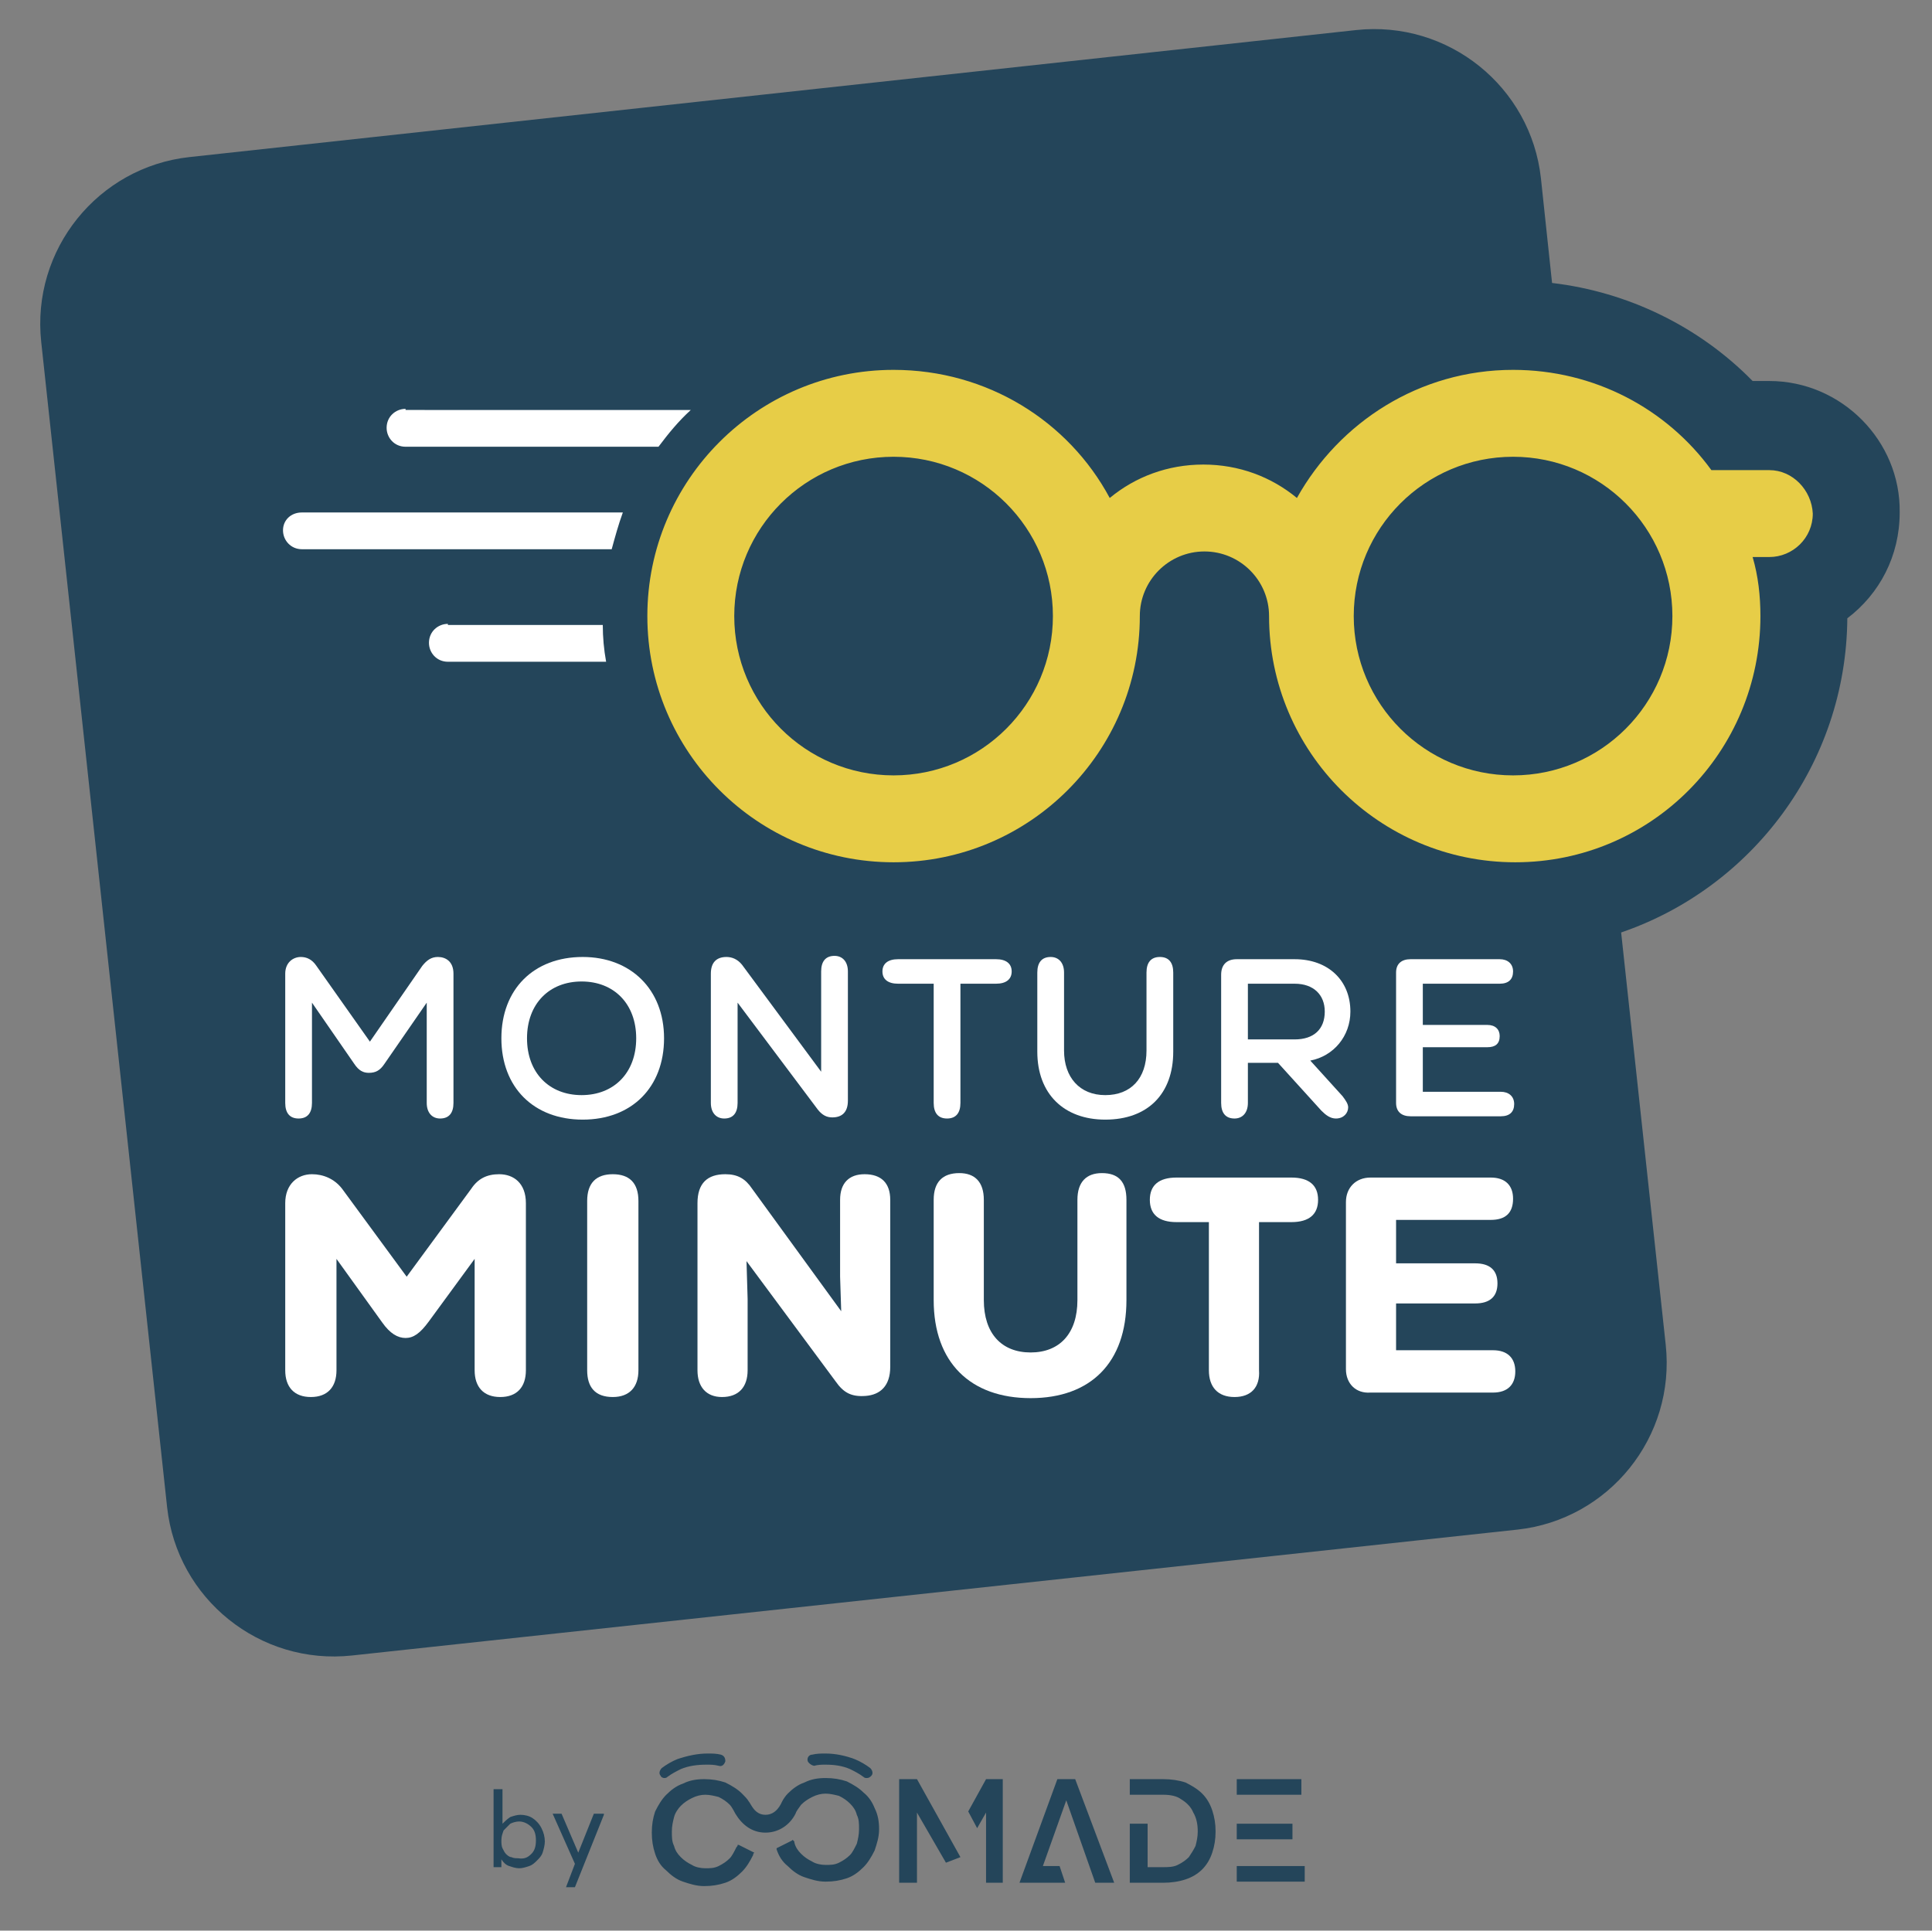 <?xml version="1.0" encoding="UTF-8"?>
<svg xmlns="http://www.w3.org/2000/svg" xmlns:xlink="http://www.w3.org/1999/xlink" version="1.1" id="Calque_1" x="0px" y="0px" viewBox="0 0 173.4 173.3" style="enable-background:new 0 0 173.4 173.3;" xml:space="preserve">
<rect x="0" y="0" width="173.4" height="173.3" fill="#808080" stroke="none"/>
<style type="text/css">
	.st0{fill:#24455A;}
	.st1{fill:#FFFFFF;}
	.st2{fill:#E7CD47;}
</style>
<g>
	<g>
		<path class="st0" d="M158.8,34.2h-1.5c-4.8-4.9-11.2-8-18-8.8l-1-9.4c-0.9-8.2-8.3-14.2-16.6-13.3L17,14.1    C8.8,15,2.8,22.4,3.7,30.7l11.3,104.6c0.9,8.2,8.3,14.2,16.6,13.3l104.6-11.3c8.2-0.9,14.2-8.3,13.3-16.6l-4-37    c11.7-4,20.2-15.1,20.3-28.2c2.9-2.2,4.7-5.6,4.7-9.5C170.6,39.6,165.3,34.2,158.8,34.2z"></path>
		<g>
			<g>
				<path class="st1" d="M25.6,99V87.4c0-1,0.7-1.5,1.4-1.5c0.5,0,1,0.2,1.4,0.8l4.8,6.8l4.7-6.8c0.4-0.5,0.8-0.8,1.4-0.8      c0.7,0,1.4,0.4,1.4,1.5V99c0,0.9-0.4,1.4-1.2,1.4c-0.7,0-1.2-0.5-1.2-1.4v-9l-3.8,5.5c-0.4,0.6-0.8,0.8-1.4,0.8      c-0.5,0-0.9-0.2-1.3-0.8L28,90v9c0,0.9-0.4,1.4-1.2,1.4C26,100.4,25.6,99.9,25.6,99z"></path>
				<path class="st1" d="M45,93.2c0-4.4,2.9-7.3,7.3-7.3c4.3,0,7.3,2.9,7.3,7.3c0,4.4-2.9,7.3-7.3,7.3C47.9,100.5,45,97.6,45,93.2z       M57.1,93.2c0-3.1-2-5.1-4.9-5.1c-2.9,0-4.9,2-4.9,5.1c0,3.1,2,5.1,4.9,5.1C55.1,98.3,57.1,96.3,57.1,93.2z"></path>
				<path class="st1" d="M63.8,99V87.4c0-1,0.5-1.5,1.4-1.5c0.5,0,1,0.2,1.4,0.7l7.1,9.6l0-1.6v-7.4c0-0.9,0.4-1.4,1.2-1.4      c0.7,0,1.2,0.5,1.2,1.4v11.6c0,1-0.5,1.5-1.4,1.5c-0.5,0-0.9-0.2-1.3-0.7L66.2,90l0,1.8V99c0,0.9-0.4,1.4-1.2,1.4      C64.3,100.4,63.8,99.9,63.8,99z"></path>
				<path class="st1" d="M85,100.4c-0.8,0-1.2-0.5-1.2-1.4V88.3h-3.2c-0.9,0-1.4-0.4-1.4-1.1c0-0.7,0.5-1.1,1.4-1.1h8.8      c0.9,0,1.4,0.4,1.4,1.1c0,0.7-0.5,1.1-1.4,1.1h-3.2V99C86.2,99.9,85.8,100.4,85,100.4z"></path>
				<path class="st1" d="M93.1,94.4v-7.1c0-0.9,0.4-1.4,1.2-1.4c0.7,0,1.2,0.5,1.2,1.4v7c0,2.4,1.4,4,3.7,4c2.3,0,3.7-1.5,3.7-4v-7      c0-0.9,0.4-1.4,1.2-1.4c0.8,0,1.2,0.5,1.2,1.4v7.1c0,3.8-2.3,6.1-6.1,6.1C95.5,100.5,93.1,98.2,93.1,94.4z"></path>
				<path class="st1" d="M109.6,99V87.5c0-0.9,0.5-1.4,1.4-1.4h5.2c3,0,5,1.9,5,4.7c0,2.2-1.5,4-3.6,4.4l2.9,3.2      c0.3,0.4,0.5,0.7,0.5,1c0,0.5-0.4,1-1.1,1c-0.5,0-0.9-0.3-1.3-0.7l-3.9-4.3H112V99c0,0.9-0.5,1.4-1.2,1.4      C110,100.4,109.6,99.9,109.6,99z M116.2,93.3c1.7,0,2.7-0.9,2.7-2.5c0-1.5-1-2.5-2.7-2.5H112v5H116.2z"></path>
				<path class="st1" d="M125.3,99V87.3c0-0.8,0.5-1.2,1.3-1.2h8c0.7,0,1.2,0.4,1.2,1.1c0,0.7-0.4,1.1-1.2,1.1h-6.9V92h5.8      c0.7,0,1.1,0.4,1.1,1c0,0.7-0.4,1-1.1,1h-5.8v4h7c0.7,0,1.2,0.4,1.2,1.1c0,0.7-0.4,1.1-1.2,1.1h-8.1      C125.8,100.2,125.3,99.8,125.3,99z"></path>
				<path class="st1" d="M25.6,123v-15c0-1.7,1.1-2.6,2.4-2.6c1,0,2,0.4,2.7,1.3l5.8,7.9l5.8-7.9c0.6-0.9,1.4-1.3,2.5-1.3      c1.3,0,2.4,0.8,2.4,2.6v15c0,1.5-0.8,2.4-2.3,2.4c-1.5,0-2.3-0.9-2.3-2.4v-10l-4.1,5.6c-0.8,1.1-1.4,1.5-2.1,1.5      c-0.7,0-1.4-0.4-2.1-1.4l-4.1-5.7V123c0,1.5-0.8,2.4-2.3,2.4C26.4,125.4,25.6,124.5,25.6,123z"></path>
				<path class="st1" d="M52.7,123v-15.2c0-1.6,0.8-2.4,2.3-2.4c1.5,0,2.3,0.8,2.3,2.4V123c0,1.5-0.8,2.4-2.3,2.4      C53.4,125.4,52.7,124.5,52.7,123z"></path>
				<path class="st1" d="M62.6,123v-15c0-1.8,0.9-2.6,2.5-2.6c1.1,0,1.8,0.4,2.4,1.3l8,11l-0.1-3.1v-6.9c0-1.5,0.8-2.3,2.2-2.3      c1.5,0,2.3,0.8,2.3,2.3v15c0,1.7-0.9,2.5-2.2,2.6c-1.3,0.1-2-0.3-2.7-1.3L67,113.2l0.1,3.4v6.4c0,1.5-0.8,2.4-2.3,2.4      C63.4,125.4,62.6,124.5,62.6,123z"></path>
				<path class="st1" d="M83.8,116.7v-9c0-1.6,0.8-2.4,2.3-2.4c1.4,0,2.2,0.8,2.2,2.4v9c0,3,1.6,4.7,4.2,4.7c2.6,0,4.2-1.7,4.2-4.7      v-9c0-1.6,0.8-2.4,2.2-2.4c1.5,0,2.2,0.8,2.2,2.4v9c0,5.6-3.2,8.8-8.6,8.8S83.8,122.3,83.8,116.7z"></path>
				<path class="st1" d="M110.8,125.4c-1.5,0-2.3-0.9-2.3-2.4v-13.3h-2.9c-1.6,0-2.4-0.7-2.4-2c0-1.3,0.8-2,2.4-2h10.3      c1.6,0,2.4,0.7,2.4,2c0,1.3-0.8,2-2.4,2h-2.9V123C113.1,124.5,112.3,125.4,110.8,125.4z"></path>
				<path class="st1" d="M120.8,122.9v-15c0-1.3,0.9-2.2,2.2-2.2h10.8c1.3,0,2,0.7,2,1.9c0,1.3-0.7,1.9-2,1.9h-8.5v3.9h7.1      c1.3,0,2,0.6,2,1.8c0,1.2-0.7,1.8-2,1.8h-7.1v4.2h8.7c1.3,0,2,0.7,2,1.9c0,1.2-0.7,1.9-2,1.9H123      C121.7,125.1,120.8,124.2,120.8,122.9z"></path>
			</g>
			<g>
				<g>
					<g>
						<path class="st1" d="M25.4,47.6c0,0.9,0.7,1.7,1.7,1.7h27.8c0.3-1.1,0.6-2.2,1-3.3H27.1C26.1,46,25.4,46.7,25.4,47.6z"></path>
					</g>
					<g>
						<path class="st1" d="M36.4,36.7c-0.9,0-1.7,0.7-1.7,1.7c0,0.9,0.7,1.7,1.7,1.7h22.7c0.9-1.2,1.8-2.3,2.9-3.3H36.4z"></path>
					</g>
					<g>
						<path class="st1" d="M40.2,56c-0.9,0-1.7,0.7-1.7,1.7c0,0.9,0.7,1.7,1.7,1.7h14.2c-0.2-1.1-0.3-2.2-0.3-3.3H40.2z"></path>
					</g>
				</g>
				<g>
					<g>
						<path class="st2" d="M158.8,42.2H154c-0.1,0-0.3,0-0.4,0c-4-5.5-10.5-9-17.8-9c-8.4,0-15.6,4.7-19.4,11.5        c-2.3-1.9-5.2-3-8.4-3c-3.2,0-6.1,1.1-8.4,3c-3.7-6.9-11-11.5-19.4-11.5c-12.2,0-22.1,9.9-22.1,22.1        c0,12.2,9.9,22.1,22.1,22.1c12.2,0,22.1-9.9,22.1-22.1c0,0,0,0,0,0c0-3.2,2.6-5.8,5.8-5.8c3.2,0,5.8,2.6,5.8,5.8        c0,12.2,9.9,22.1,22.1,22.1c12.2,0,22-9.9,22-22.1c0-1.8-0.2-3.6-0.7-5.3h1.5c2.1,0,3.9-1.7,3.9-3.9        C162.6,44,160.9,42.2,158.8,42.2z M80.2,69.6c-7.9,0-14.3-6.4-14.3-14.3S72.3,41,80.2,41c7.9,0,14.3,6.4,14.3,14.3        c0,0,0,0,0,0c0,0,0,0,0,0C94.5,63.2,88.1,69.6,80.2,69.6z M135.8,69.6c-7.9,0-14.3-6.4-14.3-14.3S127.9,41,135.8,41        c7.9,0,14.3,6.4,14.3,14.3S143.7,69.6,135.8,69.6z"></path>
					</g>
				</g>
			</g>
		</g>
	</g>
	<g>
		<g>
			<path class="st0" d="M73.1,158.5c0.3-0.1,0.7-0.1,1-0.1c0.8,0,1.5,0.1,2.2,0.4c0.4,0.2,0.8,0.4,1.2,0.7c0.1,0.1,0.2,0.1,0.3,0.1     c0.2,0,0.3-0.1,0.4-0.2c0.2-0.2,0.1-0.5-0.1-0.7c-0.4-0.3-0.9-0.6-1.4-0.8c-0.8-0.3-1.7-0.5-2.6-0.5c-0.4,0-0.8,0-1.2,0.1     c-0.3,0-0.5,0.3-0.4,0.6C72.6,158.3,72.9,158.5,73.1,158.5z"></path>
			<path class="st0" d="M59.6,159.6c0.1,0,0.2,0,0.3-0.1c0.4-0.3,0.8-0.5,1.2-0.7c0.7-0.3,1.5-0.4,2.3-0.4c0.4,0,0.7,0,1.1,0.1     c0.3,0.1,0.5-0.1,0.6-0.4c0-0.3-0.1-0.5-0.4-0.6c-0.4-0.1-0.8-0.1-1.2-0.1c-0.9,0-1.8,0.2-2.7,0.5c-0.5,0.2-1,0.5-1.4,0.8     c-0.2,0.2-0.3,0.5-0.1,0.7C59.3,159.5,59.5,159.6,59.6,159.6z"></path>
			<path class="st0" d="M77.5,160.9c-0.4-0.4-0.9-0.7-1.5-1c-0.6-0.2-1.2-0.3-1.9-0.3c-0.7,0-1.3,0.1-1.9,0.4     c-0.6,0.2-1.1,0.6-1.5,1c-0.2,0.2-0.4,0.5-0.5,0.7c-0.1,0.2-0.5,1.2-1.5,1.2c-1,0-1.3-1-1.5-1.2c-0.1-0.2-0.4-0.5-0.6-0.7     c-0.4-0.4-0.9-0.7-1.5-1c-0.6-0.2-1.2-0.3-1.9-0.3c-0.7,0-1.3,0.1-1.9,0.4c-0.6,0.2-1.1,0.6-1.5,1c-0.4,0.4-0.7,0.9-1,1.5     c-0.2,0.6-0.3,1.2-0.3,1.9c0,0.7,0.1,1.3,0.3,1.9c0.2,0.6,0.5,1.1,1,1.5c0.4,0.4,0.9,0.8,1.5,1c0.6,0.2,1.2,0.4,1.9,0.4     c0.7,0,1.3-0.1,1.9-0.3c0.6-0.2,1.1-0.6,1.5-1c0.4-0.4,0.7-0.9,1-1.5c0-0.1,0-0.1,0.1-0.2l-1.4-0.7c0,0-0.1,0-0.1,0     c0,0.1,0,0.1-0.1,0.2c-0.2,0.4-0.4,0.8-0.6,1c-0.3,0.3-0.6,0.5-1,0.7c-0.4,0.2-0.8,0.2-1.2,0.2c-0.4,0-0.9-0.1-1.2-0.3     c-0.4-0.2-0.7-0.4-1-0.7c-0.3-0.3-0.5-0.6-0.6-1c-0.2-0.4-0.2-0.8-0.2-1.3c0-0.5,0.1-0.9,0.2-1.3c0.1-0.4,0.4-0.8,0.6-1     c0.3-0.3,0.6-0.5,1-0.7c0.4-0.2,0.8-0.3,1.2-0.3c0.4,0,0.8,0.1,1.2,0.2c0.4,0.2,0.7,0.4,1,0.7c0.2,0.2,0.5,0.8,0.5,0.8     c0.6,1,1.5,1.7,2.7,1.7c1.2,0,2.2-0.7,2.7-1.7c0.1-0.3,0.3-0.5,0.5-0.8c0.3-0.3,0.6-0.5,1-0.7c0.4-0.2,0.8-0.3,1.2-0.3     c0.4,0,0.8,0.1,1.2,0.2c0.4,0.2,0.7,0.4,1,0.7c0.3,0.3,0.5,0.6,0.6,1c0.2,0.4,0.2,0.8,0.2,1.3c0,0.5-0.1,0.9-0.2,1.3     c-0.2,0.4-0.4,0.8-0.6,1c-0.3,0.3-0.6,0.5-1,0.7c-0.4,0.2-0.8,0.2-1.2,0.2c-0.4,0-0.9-0.1-1.2-0.3c-0.4-0.2-0.7-0.4-1-0.7     c-0.3-0.3-0.5-0.6-0.6-1c0-0.1,0-0.1-0.1-0.2c0,0-0.1-0.1-0.1,0l-1.4,0.7c0,0,0,0.1,0,0.1c0.2,0.6,0.5,1.1,1,1.5     c0.4,0.4,0.9,0.8,1.5,1c0.6,0.2,1.2,0.4,1.9,0.4c0.7,0,1.3-0.1,1.9-0.3c0.6-0.2,1.1-0.6,1.5-1c0.4-0.4,0.7-0.9,1-1.5     c0.2-0.6,0.4-1.2,0.4-1.9c0-0.7-0.1-1.3-0.4-1.9C78.3,161.8,78,161.3,77.5,160.9z"></path>
			<rect x="111" y="159.7" class="st0" width="5.8" height="1.4"></rect>
			<rect x="111" y="167.5" class="st0" width="6.1" height="1.4"></rect>
			<rect x="111" y="163.7" class="st0" width="5" height="1.4"></rect>
			<path class="st0" d="M107.9,161c-0.4-0.4-0.9-0.7-1.5-1c-0.6-0.2-1.3-0.3-2-0.3h-3v1.4h3c0.6,0,1.2,0.1,1.6,0.4     c0.5,0.3,0.9,0.7,1.1,1.2c0.3,0.5,0.4,1.1,0.4,1.7c0,0.5-0.1,0.9-0.2,1.3c-0.2,0.4-0.4,0.7-0.6,1c-0.3,0.3-0.6,0.5-1,0.7     c-0.4,0.2-0.9,0.2-1.3,0.2H103v-3.9h-1.6v5.3h3c0.7,0,1.4-0.1,2-0.3c0.6-0.2,1.1-0.5,1.5-0.9c0.4-0.4,0.7-0.9,0.9-1.5     c0.2-0.6,0.3-1.2,0.3-1.9c0-0.7-0.1-1.3-0.3-1.9C108.6,161.9,108.3,161.4,107.9,161z"></path>
			<polygon class="st0" points="94.9,159.7 91.5,169 95.6,169 95.1,167.5 93.6,167.5 95.7,161.6 95.7,161.6 98.3,169 100,169      96.5,159.7    "></polygon>
			<polygon class="st0" points="80.7,159.7 80.7,169 82.3,169 82.3,162.7 82.3,162.7 84.9,167.2 86.2,166.7 82.3,159.7    "></polygon>
			<polygon class="st0" points="86.9,162.6 87.7,164.1 88.5,162.7 88.5,162.7 88.5,169 90,169 90,159.7 88.5,159.7    "></polygon>
		</g>
		<g>
			<path class="st0" d="M47.8,163.2c0.3,0.2,0.6,0.5,0.8,0.9c0.2,0.4,0.3,0.8,0.3,1.2c0,0.3-0.1,0.7-0.2,1c-0.1,0.3-0.3,0.5-0.5,0.7     c-0.2,0.2-0.4,0.4-0.7,0.5c-0.3,0.1-0.6,0.2-0.9,0.2c-0.3,0-0.6-0.1-0.9-0.2c-0.3-0.1-0.5-0.3-0.7-0.6h0v0.7h-0.7v-7h0.8v3.1h0     c0.2-0.2,0.4-0.4,0.7-0.6c0.3-0.1,0.6-0.2,0.9-0.2C47.1,162.9,47.5,163,47.8,163.2z M47.7,166.4c0.3-0.3,0.4-0.7,0.4-1.2     c0-0.5-0.1-0.9-0.4-1.2c-0.3-0.3-0.7-0.5-1.1-0.5c-0.3,0-0.6,0.1-0.8,0.2c-0.2,0.2-0.4,0.4-0.6,0.6c-0.1,0.3-0.2,0.5-0.2,0.9     c0,0.2,0,0.5,0.1,0.7c0.1,0.2,0.2,0.4,0.3,0.5c0.1,0.1,0.3,0.3,0.5,0.3c0.2,0.1,0.4,0.1,0.6,0.1     C47.1,166.9,47.4,166.7,47.7,166.4z"></path>
			<path class="st0" d="M54.2,162.9l-2.6,6.5h-0.8l0.8-2.1l-2-4.5h0.8l1.5,3.5h0l1.4-3.5H54.2z"></path>
		</g>
	</g>
</g>
</svg>
